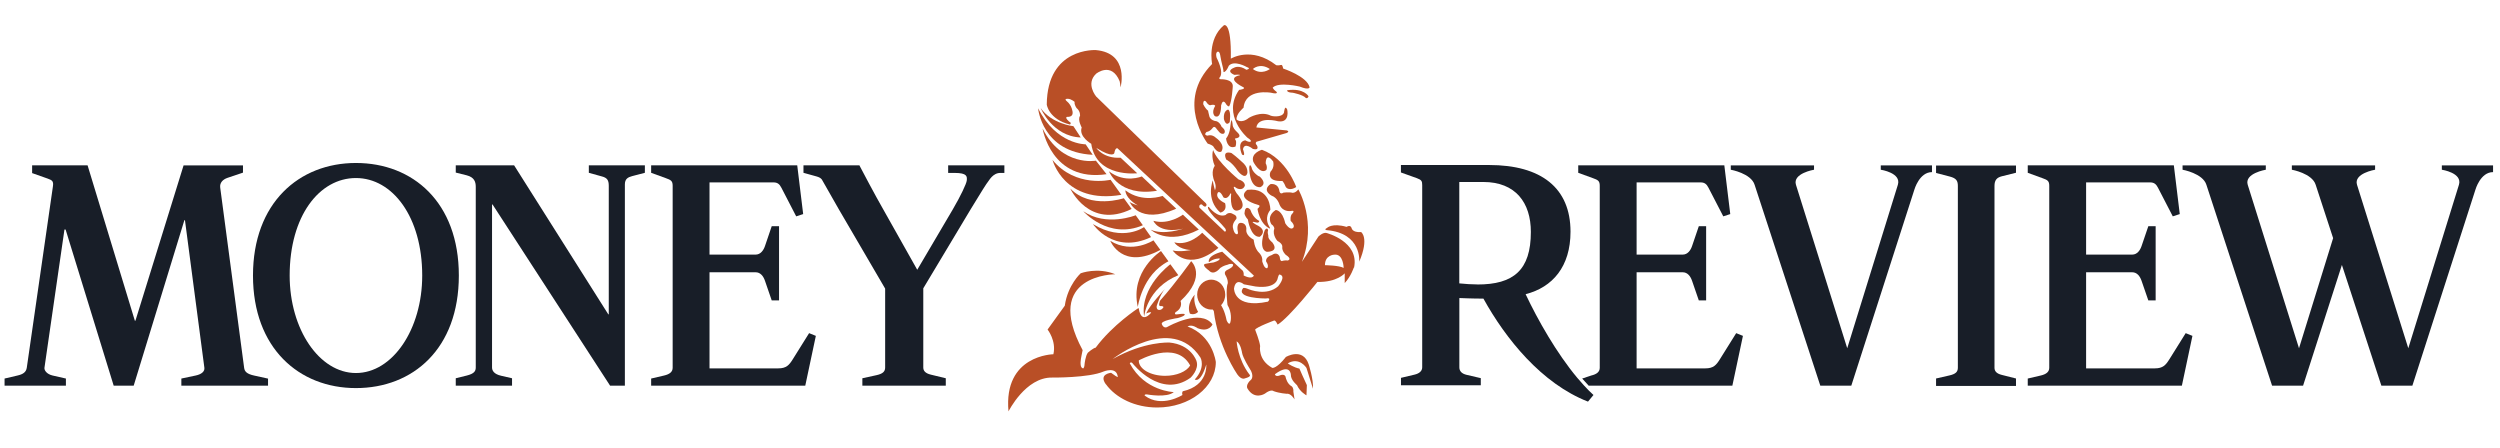 <svg width="251" height="45" viewBox="0 0 201 32" fill="none" xmlns="http://www.w3.org/2000/svg"><path d="M86.301 8.127C86.301 8.127 84.548 7.945 83.669 6.669C83.669 6.669 84.609 8.95 86.89 9.034L86.301 8.127Z" fill="#B94F26"></path><path d="M87.287 9.585C87.287 9.585 84.926 9.618 83.463 6.688C83.463 6.688 83.772 10.23 87.852 10.427L87.287 9.585Z" fill="#B94F26"></path><path d="M88.114 10.899C88.114 10.899 85.375 11.413 83.823 8.314C83.823 8.314 84.515 12.642 88.969 11.988L88.109 10.899H88.114Z" fill="#B94F26"></path><path d="M89.287 12.437C89.287 12.437 86.478 13.105 84.622 10.843C84.622 10.843 85.557 14.428 90.156 13.647L89.287 12.432V12.437Z" fill="#B94F26"></path><path d="M90.358 13.918C90.358 13.918 87.684 14.83 86.048 13.138C86.048 13.138 87.576 16.456 90.984 14.783L90.353 13.914L90.358 13.918Z" fill="#B94F26"></path><path d="M91.311 15.288C91.311 15.288 88.951 16.246 87.095 14.965C87.095 14.965 89.119 17.279 91.886 16.092L91.311 15.292V15.288Z" fill="#B94F26"></path><path d="M91.979 16.241C91.979 16.241 90.292 17.475 87.871 15.998C87.871 15.998 89.525 18.48 92.545 17.045L91.979 16.241Z" fill="#B94F26"></path><path d="M92.737 17.302C92.737 17.302 91.049 18.438 89.268 17.349C89.268 17.349 90.222 19.742 93.293 18.073L92.737 17.307V17.302Z" fill="#B94F26"></path><path d="M93.344 18.167C93.344 18.167 90.83 19.77 91.479 22.664C91.479 22.664 91.816 20.07 93.943 18.99L93.344 18.167Z" fill="#B94F26"></path><path d="M94.097 19.228C94.097 19.228 91.624 21.041 91.989 23.435C91.989 23.435 92.176 21.172 94.737 20.107L94.097 19.228Z" fill="#B94F26"></path><path d="M91.802 12.165C91.802 12.165 90.437 12.754 89.161 11.754C89.161 11.754 89.932 13.825 93.022 13.32L91.802 12.165Z" fill="#B94F26"></path><path d="M93.471 13.731C93.471 13.731 91.858 14.334 90.479 13.283C90.479 13.283 90.437 13.909 91.484 14.498C91.484 14.498 90.989 14.357 90.82 14.217C90.82 14.217 91.564 16.101 94.569 14.759L93.466 13.726L93.471 13.731Z" fill="#B94F26"></path><path d="M95.102 15.241C95.102 15.241 93.984 16.092 92.732 15.736C92.732 15.736 93.138 16.807 95.12 16.372C95.12 16.372 93.573 16.919 92.522 16.452C92.522 16.452 93.844 17.746 96.387 16.442L95.102 15.241Z" fill="#B94F26"></path><path d="M96.653 16.699C96.653 16.699 95.602 17.798 94.415 17.466C94.415 17.466 94.7 18.022 95.756 18.087C95.756 18.087 94.873 18.265 94.284 18.12C94.284 18.12 95.471 19.934 97.962 17.91L96.658 16.699H96.653Z" fill="#B94F26"></path><path d="M93.999 25.519C95.784 25.683 96.195 27.001 96.195 27.001C96.434 27.683 95.719 28.352 95.719 28.352C93.302 30.095 91.063 27.197 91.063 27.197C90.909 27.024 90.834 27.197 90.834 27.197C92.04 29.45 94.373 29.506 94.373 29.506C93.816 29.992 92.218 29.693 92.218 29.693C91.989 29.67 92.031 29.787 92.031 29.787C93.391 30.815 95.069 29.74 95.069 29.74C95.004 29.567 95.092 29.441 95.092 29.441C97.158 28.978 96.985 27.291 96.985 27.291C96.508 28.852 96.06 28.492 96.06 28.492C96.962 27.497 96.518 26.735 96.518 26.735C94.19 23.14 89.455 26.852 89.455 26.852C92.021 25.407 94.003 25.524 94.003 25.524M95.677 27.342C94.541 25.29 91.559 26.959 91.559 26.959V26.973C91.554 27.651 92.503 28.198 93.676 28.198C94.602 28.198 95.391 27.856 95.681 27.38V27.342H95.677ZM84.225 24.477L85.609 22.561C85.847 20.883 86.889 19.953 86.889 19.953C86.889 19.953 88.231 19.443 89.67 20.032C89.67 20.032 83.776 20.032 87.043 26.132C87.043 26.202 86.88 26.823 86.88 27.085C86.88 27.085 86.829 27.571 87.09 27.604C87.09 27.604 87.202 27.52 87.202 27.239C87.202 27.239 87.268 26.599 87.464 26.337C87.464 26.337 87.889 25.963 88.091 25.935C89.451 24.094 91.503 22.766 91.503 22.766C91.577 22.738 91.559 22.799 91.559 22.799C91.774 24.113 92.554 23.122 92.554 23.122C92.517 23.009 92.148 23.187 92.148 23.187C92.456 22.481 93.657 21.224 93.657 21.224C93.26 21.677 92.994 22.603 92.994 22.603C92.966 23.042 93.363 22.869 93.363 22.869C93.807 22.556 93.274 22.589 93.274 22.589C93.096 22.575 93.274 22.149 93.274 22.149C94.606 20.644 95.77 18.98 95.77 18.98C95.77 18.98 97.083 20.158 94.915 22.182C94.915 22.182 95.153 22.715 94.517 23.079C94.517 23.079 94.326 23.313 94.681 23.253C94.681 23.253 95.153 23.173 95.242 23.238C95.242 23.238 95.373 23.365 94.695 23.552C94.695 23.552 93.204 23.757 93.424 24.07C93.424 24.07 93.573 24.477 93.924 24.229C93.924 24.229 96.541 22.757 97.485 24.07C97.485 24.07 97.205 24.73 96.289 24.37C96.289 24.37 95.845 24.024 95.476 24.229C97.513 24.973 97.752 27.09 97.752 27.09C97.752 29.109 95.639 30.745 93.036 30.745C91.264 30.745 89.722 29.988 88.913 28.871H88.904C88.315 28.043 89.329 27.955 89.329 27.955C89.984 28.441 89.867 28.268 89.867 28.268C89.769 27.417 88.726 27.852 88.726 27.852C87.534 28.371 84.594 28.338 84.594 28.338C82.454 28.3 81.084 31.058 81.084 31.058C80.659 26.515 84.692 26.464 84.692 26.464C84.945 25.384 84.225 24.477 84.225 24.477Z" fill="#B94F26"></path><path d="M100 20.836C100 20.836 99.355 20.27 99.215 21.177C99.215 21.177 99.187 22.827 101.945 22.234C101.945 22.234 102.281 21.878 101.763 21.981C101.763 21.981 99.271 21.981 99.958 21.135C99.958 21.135 100.099 21.107 100.295 21.196C100.491 21.285 101.833 21.804 102.758 21.004C102.758 21.004 103.455 20.186 102.884 20.055C102.884 20.055 102.828 19.981 102.73 20.336C102.73 20.336 102.674 21.229 100.954 21.018L100.005 20.841L100 20.836ZM108.03 19.527C108.03 19.527 108.016 18.368 107.278 18.457C107.278 18.457 106.525 18.471 106.525 19.303C106.525 19.303 107.699 19.317 108.035 19.527M109.433 16.639C108.704 16.695 108.666 16.307 108.666 16.307C108.554 16.017 108.264 16.223 108.264 16.223C107.086 15.882 106.68 16.316 106.68 16.316C106.418 16.447 106.661 16.485 106.661 16.485C109.508 16.723 109.283 19.023 109.283 19.023C110.11 17.087 109.433 16.639 109.433 16.639ZM108.844 19.495C108.844 19.495 108.615 20.21 108.115 20.742V19.957C108.115 19.957 107.507 20.686 105.918 20.649C105.918 20.649 103.632 23.538 102.721 24.08C102.721 24.08 102.548 23.687 102.426 23.757C102.426 23.757 101.033 24.276 100.912 24.486C100.912 24.486 101.281 25.421 101.314 25.805C101.314 25.805 101.108 26.912 102.295 27.562C102.295 27.562 102.641 27.632 103.384 26.683C103.384 26.683 104.754 25.875 105.221 27.282C105.221 27.282 105.614 28.488 105.563 29.235L105.039 27.562C105.039 27.562 104.474 26.651 103.539 27.193C103.562 27.23 104.048 27.539 104.474 27.618C104.474 27.618 104.866 28.53 105.072 28.946L105.039 29.768C105.039 29.768 104.516 29.492 104.277 28.946C104.277 28.946 103.777 28.544 103.786 28.123C103.786 28.123 103.768 27.141 102.506 28.067C102.506 28.067 102.52 28.333 102.964 28.142C102.964 28.142 103.342 28.001 103.38 28.361C103.38 28.361 103.483 28.843 103.857 29.048C103.857 29.048 104.011 29.147 103.987 29.469C103.983 29.483 104.081 30.095 104.081 30.095C104.081 30.095 103.796 29.586 103.445 29.642C103.445 29.642 102.88 29.605 102.403 29.432C102.403 29.432 102.211 29.235 101.692 29.633C101.692 29.633 100.851 30.18 100.286 29.198C100.286 29.198 100.122 28.904 100.603 28.492C100.603 28.492 100.874 28.198 100.458 27.59C100.458 27.59 99.93 26.758 99.86 26.342C99.86 26.342 99.767 25.636 99.425 25.421C99.425 25.421 99.505 26.842 100.449 28.085C100.449 28.085 100.697 28.249 100.089 28.403C100.089 28.403 99.823 28.562 99.482 28.085C99.482 28.085 97.934 25.861 97.589 22.986L97.542 22.921L97.495 22.865C97.458 22.865 97.42 22.869 97.383 22.869C96.757 22.869 96.252 22.332 96.252 21.668C96.252 21.004 96.757 20.467 97.383 20.467C98.009 20.467 98.509 21.004 98.509 21.668C98.509 22.005 98.379 22.308 98.173 22.523C98.173 22.523 98.458 22.907 98.621 23.739C98.621 23.739 98.869 24.332 98.949 23.762C98.949 23.762 99.066 23.112 98.692 22.505C98.692 22.505 98.523 21.215 98.715 20.761C98.715 20.761 98.762 20.49 98.505 20.065C98.505 20.065 98.369 19.822 98.682 19.677C98.682 19.677 99.243 19.443 99.126 19.233C99.126 19.233 99.019 19.125 98.682 19.27C98.682 19.27 98.379 19.326 98.107 19.527C98.107 19.527 97.603 20.196 97.196 19.728C97.196 19.728 96.621 19.34 96.864 19.209C96.864 19.209 97.317 19.107 97.551 19.088C97.551 19.088 98.126 18.934 98.056 18.765C98.056 18.765 97.626 18.728 97.196 19.065C97.196 19.065 96.976 18.555 98.266 18.218L99.93 19.761C99.93 19.761 100.033 19.953 99.982 20.121C99.982 20.121 100.613 20.495 100.814 20.144L89.848 9.908C89.848 9.908 89.671 9.819 89.591 10.287C89.591 10.287 89.502 10.731 88.142 9.875C88.142 9.875 88.708 10.749 90.096 10.661L91.433 11.913C91.433 11.913 88.142 12.301 87.736 9.543C87.736 9.543 86.712 8.964 86.969 8.23C86.969 8.23 86.618 7.613 86.834 7.3C86.834 7.3 86.885 6.945 86.562 6.674C86.562 6.674 86.357 6.412 86.399 6.173C86.399 6.173 86.132 5.94 85.875 5.926C85.487 5.907 85.768 6.117 85.768 6.117C86.207 6.473 86.24 7.01 86.24 7.01C86.282 7.435 85.791 7.375 85.791 7.375C85.572 7.445 85.978 7.772 85.978 7.772C86.189 7.865 86.025 7.996 86.025 7.996C84.305 7.566 84.16 6.388 84.16 6.388C84.193 1.766 88.114 2.009 88.114 2.009C90.825 2.257 90.096 5.005 90.096 5.005C90.091 4.855 90.021 4.514 90.021 4.514C89.358 2.911 88.133 3.906 88.133 3.906C87.263 4.715 88.133 5.743 88.133 5.743L96.836 14.213C96.836 14.213 97.103 14.409 96.972 14.54C96.972 14.54 96.892 14.713 96.644 14.432C96.644 14.432 96.546 14.367 96.448 14.479C96.448 14.479 96.397 14.605 96.439 14.68L98.463 16.601C98.463 16.601 98.659 16.625 98.505 16.349C98.505 16.349 98.033 15.774 97.663 15.475C97.663 15.475 97.042 14.83 97.126 14.629C97.126 14.629 97.159 14.582 97.215 14.648C97.215 14.648 97.888 15.531 98.547 15.264C98.547 15.264 98.785 14.947 99.178 15.213C99.178 15.213 99.486 15.307 99.402 15.587C99.402 15.587 98.996 15.984 99.15 16.386C99.15 16.386 99.225 16.788 99.435 16.816C99.435 16.816 99.594 16.858 99.505 16.512C99.505 16.512 99.374 15.783 99.874 15.914C99.874 15.914 100.267 15.97 100.201 16.508C100.201 16.508 100.164 16.919 100.8 17.256C100.8 17.256 100.832 17.947 101.262 18.34C101.262 18.34 101.538 18.602 101.482 18.985C101.482 18.985 101.636 19.63 101.893 19.537C101.893 19.537 102.048 19.364 101.8 19.013C101.8 19.013 101.688 18.663 102.272 18.48C102.272 18.48 102.693 18.148 102.894 18.644C102.894 18.644 102.898 19.088 103.155 18.943C103.155 18.943 103.417 18.892 103.515 18.929C103.515 18.929 103.964 18.854 103.361 18.457C103.361 18.457 103.057 18.172 103.095 17.831C103.095 17.831 103.151 17.583 102.707 17.354C102.707 17.354 102.277 16.891 102.454 16.372C102.454 16.372 102.478 16.185 102.221 16.012C102.221 16.012 101.777 15.381 102.566 14.867C102.566 14.867 103.09 14.844 103.333 15.928C103.333 15.928 103.698 16.541 103.969 16.302C103.969 16.302 104.179 16.129 103.772 15.741C103.772 15.741 103.688 15.321 103.936 15.12C103.936 15.12 104.128 14.886 103.843 14.937C103.843 14.937 103.165 15.101 102.875 14.437C102.875 14.437 102.721 13.876 102.235 13.713C102.235 13.713 101.435 13.301 102.141 12.787C102.141 12.787 102.767 12.652 102.866 13.357C102.866 13.357 102.912 13.657 103.188 13.47C103.188 13.47 103.66 13.409 103.913 13.484C103.913 13.484 104.151 13.516 104.385 13.208C104.385 13.208 105.927 15.83 104.674 19.032L106.002 16.999C106.002 16.999 106.352 16.653 106.638 16.709C106.638 16.709 109.307 17.396 108.867 19.495" fill="#B94F26"></path><path d="M96.06 21.668C96.06 21.668 95.359 22.411 95.668 23.196C95.668 23.196 96.027 23.369 96.327 23.056C96.327 23.056 95.887 22.322 96.06 21.668Z" fill="#B94F26"></path><path d="M97.532 10.053C97.532 10.053 97.345 10.604 97.668 11.319C97.668 11.319 97.284 11.764 97.668 12.628C97.668 12.628 97.817 12.983 97.682 13.283C97.682 13.283 97.523 12.694 97.509 12.483C97.509 12.483 96.906 14.002 98.112 15.073C98.112 15.073 98.691 14.993 98.495 14.316C98.495 14.316 97.644 13.951 97.915 13.465C97.915 13.465 98.074 13.241 98.359 13.844C98.359 13.844 98.654 14.105 98.925 13.544C98.925 13.544 99.023 13.442 98.972 13.741C98.972 13.741 98.86 15.246 99.663 14.853C99.663 14.853 100.355 14.605 99.416 13.507C99.416 13.507 98.911 12.708 99.43 13.114C99.43 13.114 99.897 13.376 100.084 12.918C100.084 12.918 100.145 12.577 99.579 12.409C99.579 12.409 97.878 11.011 97.537 10.053" fill="#B94F26"></path><path d="M104.216 13.021C104.216 13.021 103.454 10.758 101.459 10.025C101.459 10.025 100.533 10.272 100.767 10.992C100.767 10.992 101.309 12.053 101.814 11.647C101.814 11.647 101.935 11.436 101.762 11.114C101.762 11.114 101.748 10.146 102.365 10.969C102.365 11.011 102.501 11.427 102.146 11.791C102.146 11.791 101.762 12.591 103.109 12.535C103.109 12.535 103.267 12.717 103.342 12.941C103.417 13.166 103.749 13.32 104.216 13.021Z" fill="#B94F26"></path><path d="M102.136 14.853C102.136 14.853 102.16 13.021 100.29 13.245C100.29 13.245 99.243 13.899 101.201 14.474C101.201 14.474 101.398 14.512 101.103 14.774C101.103 14.774 101.253 15.951 102.076 16.353C102.076 16.353 102.16 16.381 102.052 16.199C101.94 16.017 101.66 15.465 102.136 14.853Z" fill="#B94F26"></path><path d="M101.248 15.741C101.248 15.741 100.767 15.559 100.524 14.839C100.524 14.839 100.117 14.367 100.056 15.129C100.056 15.129 100.056 15.339 100.327 15.624C100.327 15.624 100.538 17.073 101.286 17.022C101.286 17.022 102.01 16.526 101.005 16.054C101.005 16.054 100.412 15.727 100.916 15.844C100.916 15.844 101.234 15.975 101.248 15.741Z" fill="#B94F26"></path><path d="M101.977 16.947C101.977 16.947 101.893 16.648 101.94 16.569C101.987 16.489 101.888 16.176 101.683 16.503C101.683 16.503 101.117 17.994 101.842 18.228C101.842 18.228 102.889 18.265 102.295 17.471C102.295 17.471 101.926 17.195 101.973 16.947" fill="#B94F26"></path><path d="M100.622 11.427C100.622 11.427 100.487 11.062 100.44 11.427C100.44 11.427 100.402 13.063 101.314 13.035C101.314 13.035 101.954 12.81 101.276 12.17C101.262 12.222 100.673 11.843 100.622 11.422" fill="#B94F26"></path><path d="M100.019 11.151C100.019 11.151 99.388 10.548 99.01 10.286C99.01 10.286 98.243 10.025 98.589 10.81C98.589 10.81 99.07 11.034 99.514 11.726C99.514 11.726 100.131 12.511 100.29 11.885C100.29 11.885 100.351 11.506 100.019 11.156" fill="#B94F26"></path><path d="M102.099 3.532C101.281 2.99 100.73 3.532 100.73 3.532C101.431 4.051 102.099 3.532 102.099 3.532ZM99.103 8.001C99.103 8.001 99.028 7.136 98.921 8.118C98.921 8.118 98.897 8.721 98.575 9.123C98.575 9.123 98.664 10.039 99.337 9.763C99.337 9.763 99.449 9.398 99.337 9.239C99.225 9.08 99.313 9.137 99.496 9.071C99.678 9.006 99.729 8.861 99.51 8.65C99.29 8.44 99.103 8.234 99.103 7.996M98.734 6.795C98.734 6.795 98.341 6.86 98.402 7.552C98.402 7.552 98.551 8.206 98.869 7.8C98.869 7.8 99.005 6.874 98.734 6.795ZM105.207 5.724C105.207 5.724 104.838 5.042 103.492 5.238C103.492 5.238 103.408 5.416 103.941 5.439C103.941 5.439 104.768 5.598 104.983 5.855C104.983 5.855 105.123 5.954 105.207 5.724ZM97.453 3.121C97.453 3.121 97.051 1.135 98.402 0.013C98.402 0.013 99.009 -0.343 98.958 2.7C98.958 2.7 100.608 1.667 102.613 3.228C102.613 3.228 102.819 3.257 102.954 3.21C103.085 3.168 103.113 3.261 103.169 3.495C103.169 3.495 105.09 4.121 105.291 4.995C105.291 4.995 105.282 5.262 104.502 4.944C104.502 4.944 102.819 4.537 102.328 5.023C102.328 5.023 102.351 5.164 102.637 5.369C102.637 5.369 102.809 5.589 102.197 5.439C102.197 5.439 100.131 5.061 99.982 6.641C99.982 6.641 99.383 7.127 99.416 7.585C99.416 7.585 99.776 7.973 100.416 7.454C100.416 7.454 101.379 6.87 102.178 7.286C102.188 7.314 103.076 7.477 103.235 7.029C103.235 7.029 103.286 6.355 103.492 6.79C103.492 6.79 103.74 7.875 102.767 7.734C102.767 7.734 101.155 7.286 101.01 8.23L103.459 8.468C103.459 8.468 103.735 8.548 103.436 8.678L101.033 9.375C101.033 9.375 100.865 9.473 101.052 9.66C101.052 9.66 101.309 10.104 100.734 9.959C100.734 9.959 100.042 9.366 99.935 9.987C99.935 9.987 100.192 10.623 99.86 10.413C99.86 10.413 99.383 9.398 100.117 9.263C100.117 9.263 100.407 9.431 100.524 9.375C100.524 9.375 100.734 9.333 100.3 9.057C100.3 9.057 98.201 7.244 99.626 5.206C99.645 5.215 100.318 5.126 99.86 4.939C99.86 4.939 98.528 4.276 99.692 4.028C99.692 4.028 99.757 3.948 99.243 4C99.243 4 98.486 3.719 99.243 3.415C99.243 3.415 99.626 3.196 100.211 3.593C100.211 3.593 100.645 3.504 100.243 3.373C100.243 3.373 99.22 2.78 98.79 3.275C98.79 3.275 98.617 3.743 98.392 3.78C98.392 3.78 98.364 3.808 98.36 3.63C98.35 3.453 98.201 3.013 98.117 2.49C98.117 2.49 98.075 2.032 97.86 2.153C97.86 2.153 97.71 2.252 97.818 2.63C97.818 2.63 98.472 3.841 98.028 4.247C98.028 4.247 98.009 4.364 98.168 4.355C98.168 4.355 99.098 4.318 99.117 4.892C99.117 4.892 99.052 6.131 98.832 6.519C98.832 6.519 98.766 6.608 98.584 6.369C98.584 6.369 98.336 5.832 98.177 6.458C98.177 6.458 98.201 7.561 97.677 7.323C97.677 7.323 97.355 7.066 97.701 6.491C97.701 6.491 97.668 6.341 97.303 6.44C97.303 6.44 97.168 6.477 96.972 6.159C96.972 6.159 96.738 5.902 96.738 6.36C96.738 6.36 96.887 6.697 97.13 6.884C97.13 6.884 97.154 7.043 97.224 7.3C97.224 7.3 97.257 7.664 97.822 7.734C97.822 7.734 98.07 7.804 98.219 8.178C98.219 8.178 98.635 8.468 98.411 8.716C98.411 8.716 98.219 8.828 98.019 8.59L97.818 8.351C97.818 8.351 97.659 8.052 97.5 8.262C97.5 8.262 97.308 8.552 97.009 8.59C97.009 8.59 96.71 8.837 97.093 8.889C97.093 8.889 97.425 8.739 97.766 9.066C97.766 9.066 98.547 9.581 98.206 10.155C98.196 10.184 97.897 10.366 97.532 9.73C97.532 9.73 97.374 9.604 97.098 9.529C97.098 9.529 94.466 6.154 97.458 3.121" fill="#B94F26"></path><path d="M140.132 24.986L139.281 28.992H127.732L127.208 28.417L127.933 28.174C128.372 28.071 128.62 27.884 128.62 27.552V12.918C128.62 12.521 128.475 12.45 128.059 12.301L126.89 11.876V11.277H138.636L139.113 15.194L138.552 15.377L137.36 13.072C137.215 12.787 137.047 12.647 136.734 12.647H131.583V18.452H135.29C135.692 18.452 135.93 18.097 136.042 17.765L136.584 16.171H137.173V22.135H136.584L136.042 20.56C135.907 20.168 135.664 19.873 135.29 19.873H131.583V27.599H137.113C137.758 27.599 137.987 27.333 138.276 26.87L139.59 24.767L140.132 24.986Z" fill="#181E28"></path><path d="M176.272 24.986L175.422 28.992H163.031V28.417L164.073 28.174C164.512 28.071 164.76 27.884 164.76 27.552V12.918C164.76 12.521 164.615 12.45 164.199 12.301L163.031 11.876V11.277H174.777L175.253 15.194L174.692 15.377L173.5 13.072C173.356 12.787 173.187 12.647 172.874 12.647H167.723V18.452H171.43C171.832 18.452 172.07 18.097 172.182 17.765L172.725 16.171H173.314V22.135H172.725L172.182 20.56C172.047 20.168 171.804 19.873 171.43 19.873H167.723V27.599H173.253C173.898 27.599 174.127 27.333 174.417 26.87L175.73 24.767L176.272 24.986Z" fill="#181E28"></path><path d="M162.086 29.011H155.659V28.413L156.725 28.169C157.225 28.057 157.412 27.884 157.412 27.548V12.932C157.412 12.516 157.286 12.315 156.772 12.179L155.659 11.889V11.291H162.086V11.871L160.941 12.156C160.544 12.259 160.357 12.464 160.357 12.932V27.548C160.357 27.791 160.483 28.011 160.941 28.123L162.086 28.413V29.011Z" fill="#181E28"></path><path d="M118.767 20.85C118.323 20.85 117.846 20.817 117.327 20.766V12.614H119.262C121.852 12.614 123.081 14.278 123.081 16.629C123.081 19.691 121.697 20.864 118.767 20.855M126.806 28.352C125.147 26.365 123.642 23.715 122.66 21.635C124.834 21.079 126.269 19.41 126.269 16.611C126.269 13.086 123.913 11.249 119.72 11.249H112.634V11.848L113.924 12.31C114.298 12.446 114.345 12.553 114.345 12.867V27.52C114.345 27.833 114.074 28.02 113.742 28.099L112.639 28.361V28.959H119.056V28.385L117.911 28.118C117.514 28.025 117.332 27.81 117.332 27.52V21.944C117.332 21.944 118.468 21.995 119.267 21.99C121.057 25.225 123.946 28.819 127.675 30.273L128.115 29.74C127.858 29.502 127.596 29.245 127.344 28.964" fill="#181E28"></path><path d="M151.214 11.282V11.628C151.214 11.628 152.888 11.876 152.588 12.839L148.517 25.982L144.395 12.839C144.11 11.918 145.848 11.628 145.848 11.628V11.282H139.155V11.628C139.155 11.628 140.786 11.918 141.071 12.839L146.353 28.992H148.844L153.916 13.226C153.916 13.226 154.313 11.82 155.332 11.82V11.282H151.219H151.214Z" fill="#181E28"></path><path d="M196.324 11.282V11.628C196.324 11.628 197.997 11.876 197.698 12.839L193.627 25.982L189.504 12.839C189.219 11.918 190.958 11.628 190.958 11.628V11.282H184.265V11.628C184.265 11.628 185.896 11.918 186.181 12.839L187.583 17.129L184.84 25.982L180.717 12.839C180.432 11.918 182.171 11.628 182.171 11.628V11.282H175.478V11.628C175.478 11.628 177.109 11.918 177.394 12.839L182.676 28.992H185.167L188.289 19.284L191.463 28.992H193.954L199.026 13.226C199.026 13.226 199.423 11.82 200.442 11.82V11.282H196.329H196.324Z" fill="#181E28"></path><path d="M51.843 11.876L50.824 12.142C50.492 12.231 50.24 12.362 50.24 12.806V28.992H49.053L39.602 14.423H39.56V27.529C39.56 27.772 39.709 28.062 40.294 28.193L41.168 28.394V28.992H36.643V28.394L37.536 28.174C38.125 28.025 38.251 27.819 38.251 27.529V13.007C38.251 12.605 38.139 12.236 37.522 12.077L36.643 11.857V11.277H41.336L48.908 23.257H48.945V12.918C48.945 12.45 48.8 12.273 48.384 12.165L47.342 11.876V11.277H51.848V11.876H51.843Z" fill="#181E28"></path><path d="M65.594 24.986L64.743 28.992H52.352V28.417L53.395 28.174C53.834 28.071 54.082 27.884 54.082 27.552V12.918C54.082 12.521 53.937 12.45 53.521 12.301L52.352 11.876V11.277H64.098L64.575 15.194L64.014 15.377L62.822 13.072C62.677 12.787 62.509 12.647 62.196 12.647H57.045V18.452H60.752C61.154 18.452 61.392 18.097 61.504 17.765L62.046 16.171H62.635V22.135H62.046L61.504 20.56C61.373 20.168 61.126 19.873 60.752 19.873H57.045V27.599H62.575C63.22 27.599 63.449 27.333 63.738 26.87L65.052 24.767L65.594 24.986Z" fill="#181E28"></path><path d="M21.546 28.992H14.581V28.417L15.731 28.174C16.208 28.076 16.47 27.842 16.432 27.552L14.871 15.685H14.824L10.748 28.992H9.141L5.275 16.438H5.182L3.574 27.552C3.546 27.753 3.761 28.067 4.233 28.174L5.299 28.417V28.992H0.367V28.417L1.405 28.174C1.858 28.071 2.097 27.903 2.153 27.552L4.256 12.96C4.317 12.539 4.186 12.469 3.826 12.338L2.583 11.899V11.277H7.042L10.842 23.767H10.889L14.759 11.282H19.536V11.862L18.288 12.282C17.909 12.413 17.657 12.68 17.704 13.058L19.629 27.557C19.667 27.847 19.835 28.048 20.443 28.179L21.55 28.422V28.997L21.546 28.992Z" fill="#181E28"></path><path d="M28.617 27.973C25.677 27.973 23.289 24.463 23.289 20.135C23.289 15.344 25.673 12.296 28.617 12.296C31.562 12.296 33.946 15.423 33.946 20.135C33.946 24.463 31.562 27.973 28.617 27.973ZM28.617 11.086C24.046 11.086 20.34 14.292 20.34 20.135C20.34 25.977 24.046 29.184 28.617 29.184C33.189 29.184 36.891 26.033 36.891 20.135C36.891 14.236 33.184 11.086 28.617 11.086Z" fill="#181E28"></path><path d="M76.232 11.277V11.885H76.747C77.77 11.885 77.761 12.17 77.728 12.497C77.705 12.745 77.237 13.736 76.611 14.806L73.746 19.672L71.007 14.806C70.394 13.745 69.217 11.516 69.105 11.296V11.277H64.599V11.876L65.641 12.165C65.851 12.222 65.987 12.296 66.076 12.413C66.552 13.259 67.165 14.339 67.431 14.792L71.166 21.186V27.529C71.166 27.861 70.969 28.039 70.446 28.151L69.334 28.394V28.992H76.041V28.394L74.844 28.104C74.368 27.992 74.232 27.772 74.232 27.529V21.163L78.051 14.792C78.887 13.413 79.35 12.684 79.434 12.595C79.518 12.511 79.813 11.885 80.43 11.885H80.752V11.277H76.237H76.232Z" fill="#181E28"></path></svg>
